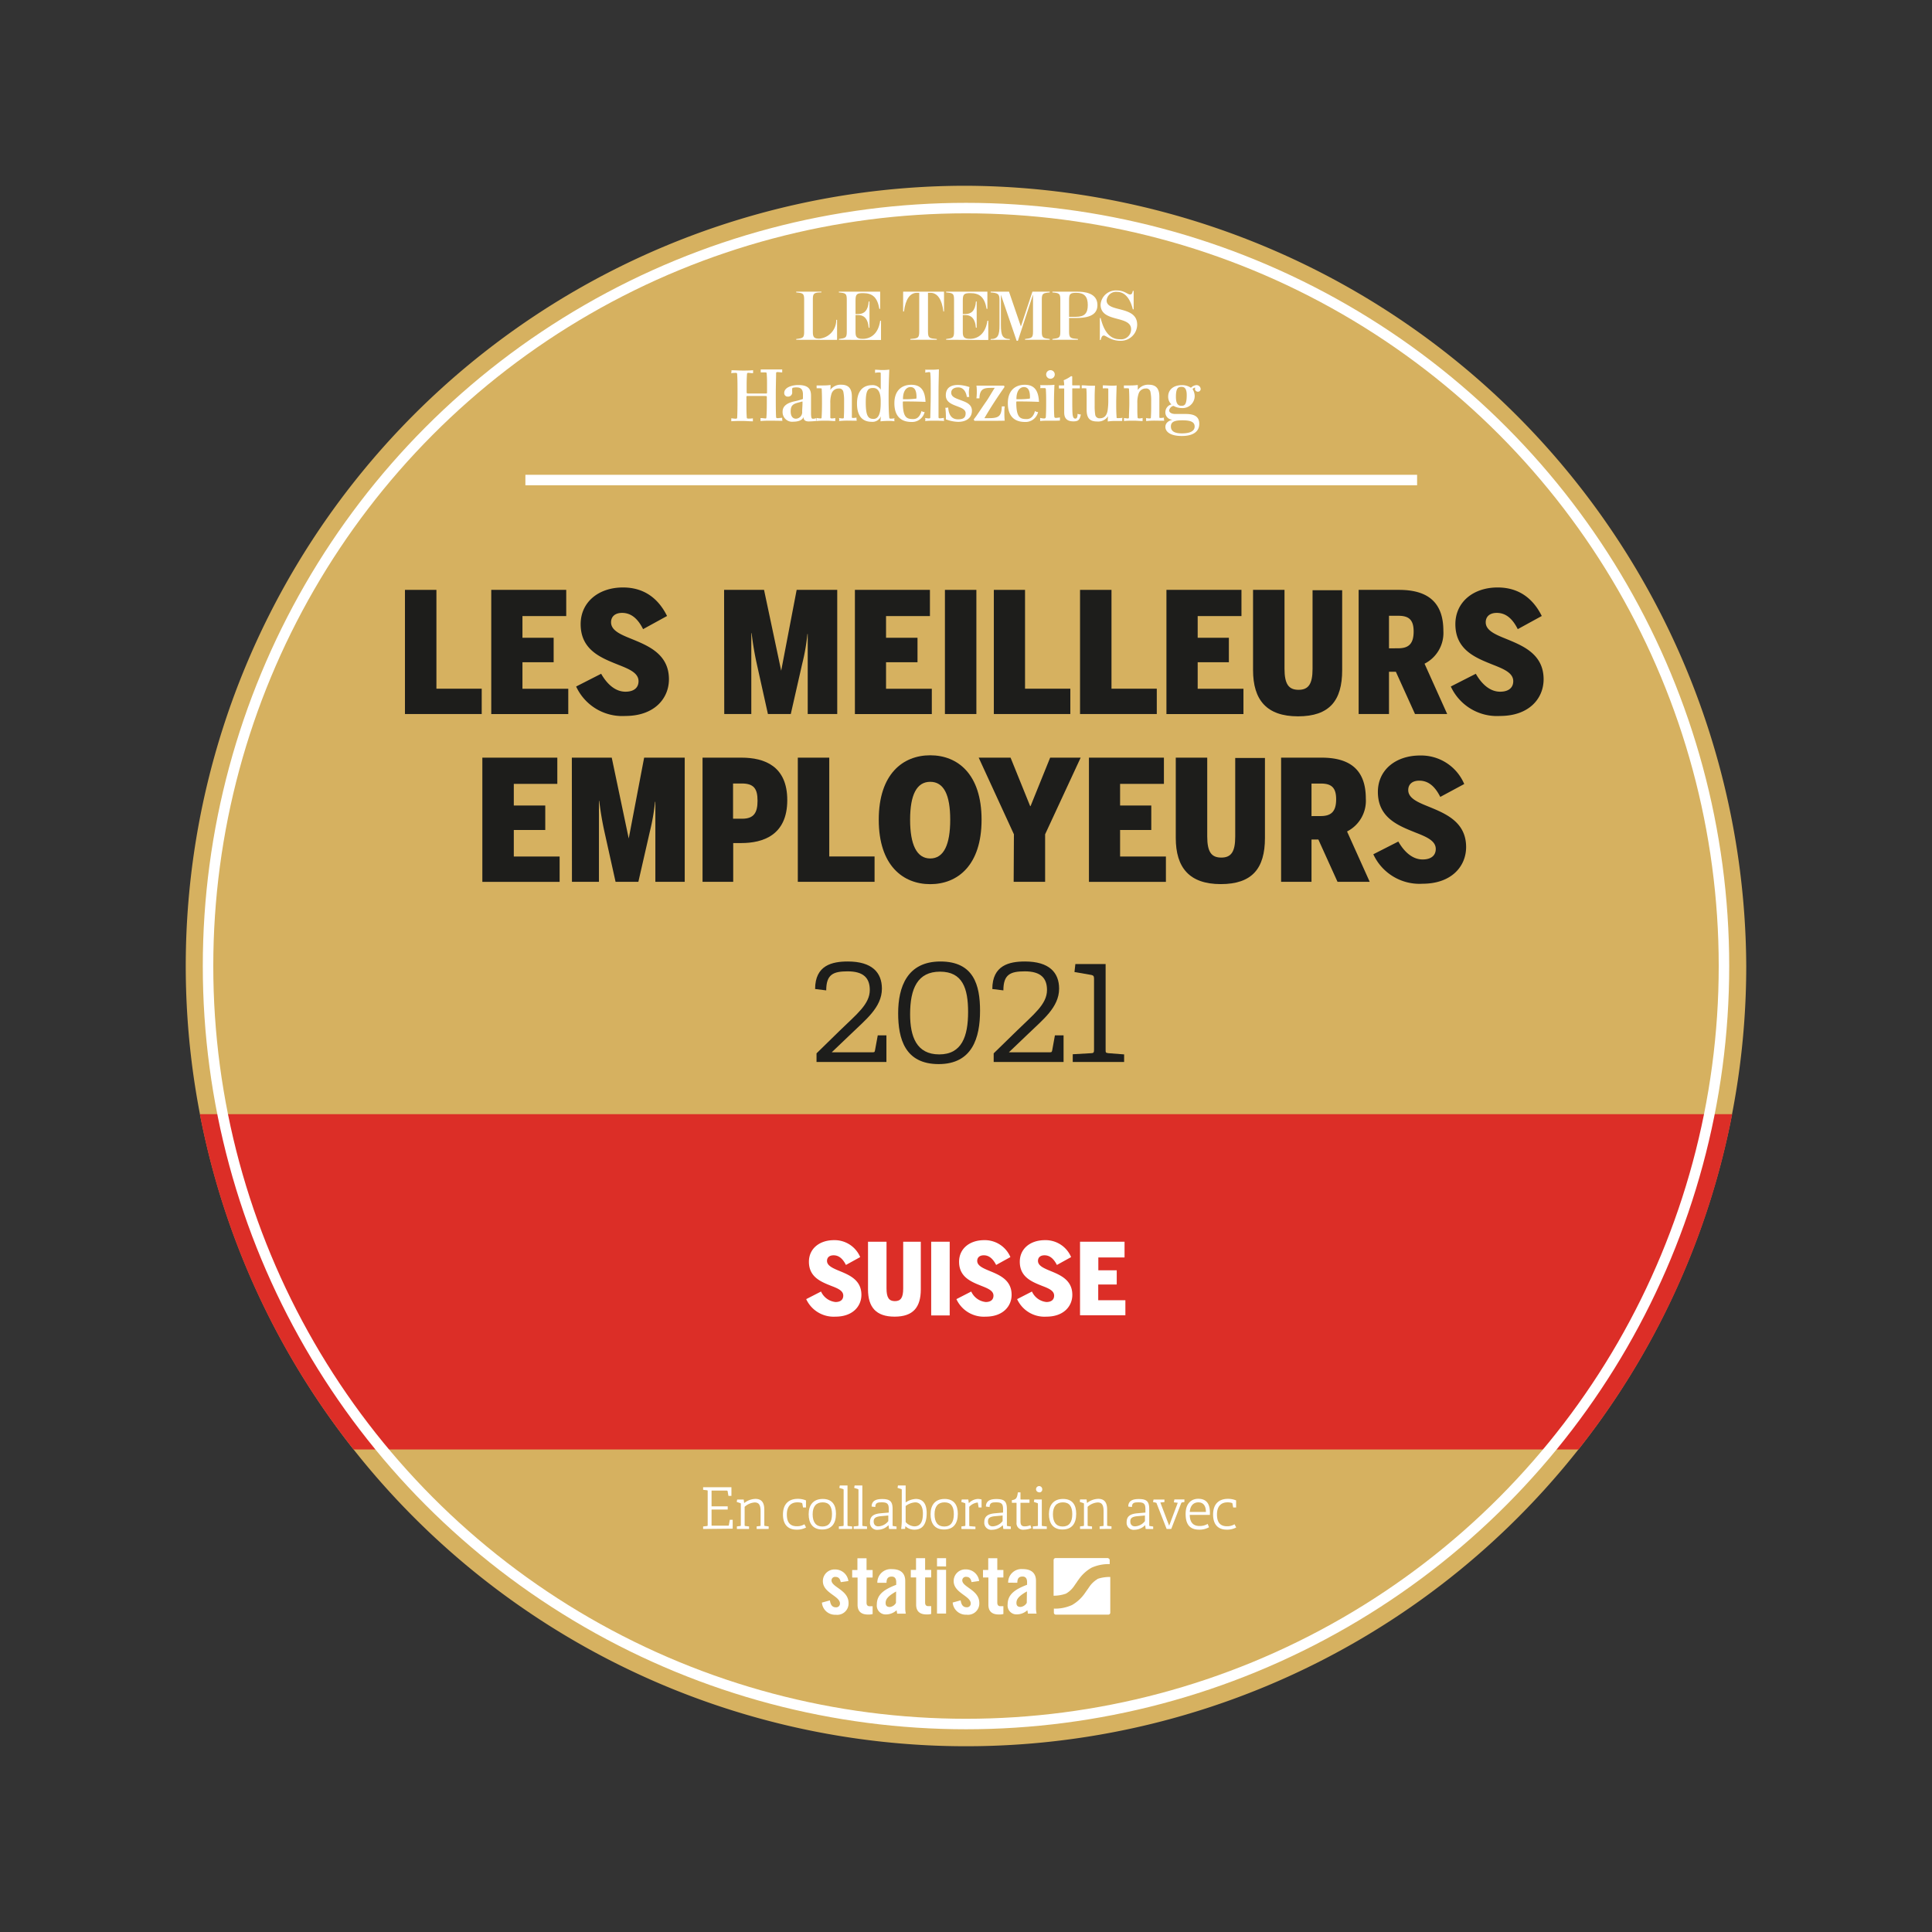 <svg xmlns="http://www.w3.org/2000/svg" viewBox="0 0 368.5 368.5"><rect x="0" y="0" width="368.5" height="368.5" fill="#333333" stroke="none"/><defs><style>.cls-1{fill:#d6b160;}.cls-2{fill:#dc2e27;}.cls-3,.cls-5,.cls-7{fill:none;}.cls-3,.cls-5{stroke:#fff;stroke-width:2px;}.cls-3{stroke-miterlimit:10;}.cls-4{fill:#1d1d1b;}.cls-6{fill:#fff;}</style></defs><g id="Ebene_2" data-name="Ebene 2"><g id="Ebene_1-2" data-name="Ebene 1"><path class="cls-1" d="M333.07,184.25A148.82,148.82,0,1,1,184.25,35.43,149.53,149.53,0,0,1,333.07,184.25Z"/><path class="cls-2" d="M330.39,212.51a148.16,148.16,0,0,1-29.32,63.95H67.44a148.16,148.16,0,0,1-29.32-63.95Z"/><line class="cls-3" x1="100.21" y1="91.56" x2="270.29" y2="91.56"/><path class="cls-4" d="M77.24,112.51h6v18.85h8.64v4.83H77.24Z"/><path class="cls-4" d="M93.7,112.51H108v5H99.65v4.13h5.95v4.67H99.65v5.06h8.74v4.83H93.7Z"/><path class="cls-4" d="M109.89,130.94l4.77-2.43c1,1.76,2.56,3.42,4.64,3.42,1.66,0,2.49-.8,2.49-2,0-1.57-1.76-2.31-3.87-3.14-3.17-1.28-7.17-2.75-7.17-7.74,0-4.19,3.4-7,8.07-7,4.22,0,6.84,2.28,8.41,5.44L122.66,120c-1-2-2.28-3.1-4-3.1-1.41,0-2.11.76-2.11,1.79,0,1.44,1.53,2.21,3.48,3,3.24,1.34,7.56,2.85,7.56,7.87,0,3.65-2.76,7-8.32,7A9.68,9.68,0,0,1,109.89,130.94Z"/><path class="cls-4" d="M138.11,112.51h7.62L149,127.93h0l2.95-15.42h7.74v23.68h-5.63V120.93H154a39.45,39.45,0,0,1-1,5.72l-2.17,9.54h-4.36l-2.11-9.5a58.44,58.44,0,0,1-1-5.92h-.06v15.42h-5.16Z"/><path class="cls-4" d="M163.06,112.51h14.31v5H169v4.13H175v4.67H169v5.06h8.73v4.83H163.06Z"/><path class="cls-4" d="M180.23,112.51h6v23.68h-6Z"/><path class="cls-4" d="M189.56,112.51h5.95v18.85h8.64v4.83H189.56Z"/><path class="cls-4" d="M206,112.51H212v18.85h8.64v4.83H206Z"/><path class="cls-4" d="M222.48,112.51h14.31v5h-8.35v4.13h5.95v4.67h-5.95v5.06h8.73v4.83H222.48Z"/><path class="cls-4" d="M239,127.81v-15.3h6v15c0,3,.8,4.06,2.69,4.06s2.66-1.12,2.66-4v-15H256v15.26c0,5.8-2.43,8.8-8.42,8.8S239,133.5,239,127.81Z"/><path class="cls-4" d="M259.14,112.51h7.71c5.18,0,8.45,2.11,8.45,7.81a6.57,6.57,0,0,1-3.59,6.27l4.32,9.6h-6.14l-3.65-8.06h-1.31v8.06h-5.79Zm7.55,11.14c2,0,2.94-.87,2.94-3.2s-1-3-2.94-3h-1.76v6.21Z"/><path class="cls-4" d="M276.72,130.94l4.77-2.43c1,1.76,2.56,3.42,4.64,3.42,1.66,0,2.5-.8,2.5-2,0-1.57-1.76-2.31-3.87-3.14-3.17-1.28-7.17-2.75-7.17-7.74,0-4.19,3.39-7,8.06-7,4.22,0,6.85,2.28,8.42,5.44L289.49,120c-1-2-2.27-3.1-4-3.1-1.41,0-2.11.76-2.11,1.79,0,1.44,1.54,2.21,3.49,3,3.23,1.34,7.55,2.85,7.55,7.87,0,3.65-2.75,7-8.32,7A9.69,9.69,0,0,1,276.72,130.94Z"/><path class="cls-4" d="M92,144.51h14.3v5H98v4.13h6v4.67H98v5.06h8.74v4.83H92Z"/><path class="cls-4" d="M109.07,144.51h7.61l3.24,15.42h0l2.94-15.42h7.74v23.68H125V152.93h-.06a40.87,40.87,0,0,1-1,5.72l-2.18,9.54h-4.35l-2.11-9.5a58,58,0,0,1-1-5.92h-.06v15.42h-5.15Z"/><path class="cls-4" d="M134,144.51h7.42c4.42,0,8.74,1.63,8.74,8.1,0,6.72-4.67,8.19-8.77,8.19h-1.54v7.39H134Zm7.55,11.65c2.24,0,2.94-1.15,2.94-3.43s-.7-3.29-3-3.29h-1.67v6.72Z"/><path class="cls-4" d="M152.17,144.51h6v18.85h8.64v4.83H152.17Z"/><path class="cls-4" d="M167.61,156.35c0-8.73,4.61-12.29,9.82-12.29s9.79,3.56,9.79,12.29-4.6,12.29-9.79,12.29S167.61,165.09,167.61,156.35Zm13.63,0c0-4.74-1.22-7.23-3.81-7.23s-3.84,2.49-3.84,7.23,1.25,7.39,3.84,7.39S181.24,161.09,181.24,156.35Z"/><path class="cls-4" d="M193.39,159.13l-6.72-14.62h6.08l3.74,9.25h.07l3.74-9.25h5.82l-6.78,14.62v9.06h-6Z"/><path class="cls-4" d="M207.7,144.51H222v5h-8.36v4.13h5.95v4.67h-5.95v5.06h8.74v4.83H207.7Z"/><path class="cls-4" d="M224.26,159.81v-15.3h6v15c0,3,.8,4.06,2.69,4.06s2.65-1.12,2.65-4v-15h5.67v15.26c0,5.8-2.43,8.8-8.42,8.8S224.26,165.5,224.26,159.81Z"/><path class="cls-4" d="M244.35,144.51h7.72c5.18,0,8.44,2.11,8.44,7.81a6.56,6.56,0,0,1-3.58,6.27l4.32,9.6h-6.14l-3.65-8.06h-1.31v8.06h-5.8Zm7.56,11.14c2,0,2.94-.87,2.94-3.2s-1-3-2.94-3h-1.76v6.21Z"/><path class="cls-4" d="M261.94,162.94l4.77-2.43c1,1.76,2.56,3.42,4.64,3.42,1.66,0,2.5-.8,2.5-2,0-1.57-1.76-2.31-3.88-3.14-3.16-1.28-7.16-2.75-7.16-7.74,0-4.19,3.39-6.95,8.06-6.95a8.92,8.92,0,0,1,8.41,5.44L274.71,152c-1-2-2.27-3.1-4-3.1-1.41,0-2.11.76-2.11,1.79,0,1.44,1.54,2.21,3.49,3,3.23,1.34,7.55,2.85,7.55,7.87,0,3.65-2.75,7-8.32,7A9.69,9.69,0,0,1,261.94,162.94Z"/><path class="cls-4" d="M155.74,202.56v-1.65l4.45-4.35c3.14-3.07,5.71-5,5.71-7.73,0-2.27-1.18-3.56-4.22-3.56-2.77,0-4.09.59-4.09,3.63l-2.12-.26c0-4.53,3.24-5.25,6.24-5.25,4.62,0,6.5,2.11,6.5,5.18,0,3.6-3.2,6-5.84,8.58l-3.73,3.56h7.73c.36,0,.46,0,.52-.36l.53-2.87h1.65v5.08Z"/><path class="cls-4" d="M171.31,193.26c0-5,1.72-9.87,8.06-9.87s7.56,4.49,7.56,9.4c0,5.12-1.46,10.17-7.89,10.17S171.31,198.14,171.31,193.26Zm13.34-.23c0-4.53-1.06-7.7-5.35-7.7s-5.71,3.21-5.71,8.12c0,4.26,1.22,7.66,5.55,7.66S184.65,197.65,184.65,193Z"/><path class="cls-4" d="M189.53,202.56v-1.65l4.46-4.35c3.13-3.07,5.71-5,5.71-7.73,0-2.27-1.19-3.56-4.23-3.56-2.77,0-4.09.59-4.09,3.63l-2.11-.26c0-4.53,3.23-5.25,6.23-5.25,4.62,0,6.51,2.11,6.51,5.18,0,3.6-3.21,6-5.85,8.58l-3.73,3.56h7.73c.36,0,.46,0,.53-.36l.52-2.87h1.65v5.08Z"/><path class="cls-4" d="M204.61,202.56v-1.48l3.53-.2c.46,0,.53-.17.53-.66V186.66c0-.53-.16-.6-.49-.7l-3.24-.56.17-1.52h5.77v16.34c0,.53,0,.59.53.66l3,.23v1.45Z"/><circle class="cls-5" cx="184.25" cy="184.26" r="144.57"/><path class="cls-6" d="M134.11,291.63v-.48l.7-.08c.15,0,.17-.05.17-.22v-6.39c0-.17,0-.21-.17-.22l-.7-.08v-.49h5.4v1.65l-.57,0-.15-.86c0-.11-.07-.15-.19-.15h-2.88v3h3.08v.61h-3.08V291h3.13c.12,0,.15,0,.17-.12l.18-1h.55v1.69Z"/><path class="cls-6" d="M144.32,291.63v-.49l.58-.07c.15,0,.17,0,.17-.21v-2.64c0-1.13-.31-1.65-1.12-1.65a3.15,3.15,0,0,0-1.92.83v3.45c0,.18,0,.2.18.22l.66.08v.48h-2.32v-.49l.57-.07c.15,0,.18-.05.18-.22v-3.94c0-.12,0-.2-.15-.23l-.63-.21.08-.46h1.25l.09.68h0a3.6,3.6,0,0,1,2.13-.8c1.29,0,1.71.81,1.71,2.09v2.86c0,.18,0,.2.17.22l.66.08v.48Z"/><path class="cls-6" d="M153.75,291.34a3.68,3.68,0,0,1-1.8.42c-1.84,0-2.61-1.18-2.61-2.88,0-2.1,1.19-3,2.83-3a4,4,0,0,1,1.56.3v1.35l-.56,0-.14-.73a.14.14,0,0,0-.12-.14,2.71,2.71,0,0,0-.83-.11c-1.1,0-2,.63-2,2.31s.76,2.25,1.93,2.25a2.67,2.67,0,0,0,1.42-.38Z"/><path class="cls-6" d="M154.24,288.81c0-1.72.86-2.91,2.69-2.91s2.52,1.19,2.52,2.83c0,1.84-.82,3-2.63,3S154.24,290.53,154.24,288.81Zm4.45,0c0-1.51-.57-2.26-1.78-2.26s-1.91.76-1.91,2.27.63,2.34,1.85,2.34S158.69,290.36,158.69,288.81Z"/><path class="cls-6" d="M160,291.63v-.49l.73-.07c.16,0,.18-.05.18-.22v-6.62c0-.12,0-.2-.14-.23l-.68-.21.09-.46h1.47v7.52c0,.18,0,.2.17.22l.72.08v.48Z"/><path class="cls-6" d="M162.82,291.63v-.49l.74-.07c.16,0,.18-.05.18-.22v-6.62c0-.12,0-.2-.15-.23l-.67-.21.09-.46h1.47v7.52c0,.18,0,.2.17.22l.72.08v.48Z"/><path class="cls-6" d="M169.57,291.63l-.1-.73,0,0a2.88,2.88,0,0,1-2,.88,1.34,1.34,0,0,1-1.53-1.46c0-1.1.68-1.56,2-1.68l1.58-.14v-.62c0-.92-.19-1.33-1.26-1.33-.74,0-1.3,0-1.31.89l-.7-.09c0-1.3,1.21-1.43,2-1.43,1.51,0,2,.44,2,1.94v3c0,.18,0,.2.18.22l.57.08v.48Zm-.14-2.57-1.45.13c-1,.1-1.34.41-1.34,1s.33.94.9.94a2.54,2.54,0,0,0,1.89-1Z"/><path class="cls-6" d="M171.88,291.63a13.07,13.07,0,0,0,.12-1.56v-5.84c0-.12,0-.2-.14-.23l-.67-.21.08-.46h1.47v3.24a3.69,3.69,0,0,1,1.95-.67c1.25,0,2.06.8,2.06,2.7,0,2.26-.92,3.16-2.31,3.16a2.46,2.46,0,0,1-1.75-.66l0,0-.06.51Zm.86-1.32a2.43,2.43,0,0,0,1.64.82c1.22,0,1.65-.94,1.65-2.45s-.65-2.13-1.46-2.13a3.36,3.36,0,0,0-1.83.7Z"/><path class="cls-6" d="M177.49,288.81c0-1.72.86-2.91,2.68-2.91s2.52,1.19,2.52,2.83c0,1.84-.81,3-2.63,3S177.49,290.53,177.49,288.81Zm4.44,0c0-1.51-.57-2.26-1.78-2.26s-1.9.76-1.9,2.27.62,2.34,1.85,2.34S181.93,290.36,181.93,288.81Z"/><path class="cls-6" d="M183.38,291.63v-.49l.58-.07c.15,0,.17-.05.17-.22v-3.94c0-.12,0-.2-.14-.23l-.64-.21.09-.46h1.25l.1.7a2.57,2.57,0,0,1,1.71-.81,3.05,3.05,0,0,1,.72.1v1.53l-.56,0-.14-.84c0-.08,0-.1-.13-.1a2.61,2.61,0,0,0-1.52.81v3.48c0,.18,0,.2.18.22l1,.08v.48Z"/><path class="cls-6" d="M191.37,291.63l-.1-.73,0,0a2.86,2.86,0,0,1-2,.88,1.34,1.34,0,0,1-1.53-1.46c0-1.1.69-1.56,2-1.68l1.58-.14v-.62c0-.92-.19-1.33-1.26-1.33-.73,0-1.29,0-1.31.89l-.7-.09c0-1.3,1.21-1.43,2-1.43,1.51,0,2,.44,2,1.94v3c0,.18,0,.2.18.22l.57.08v.48Zm-.14-2.57-1.44.13c-1.06.1-1.35.41-1.35,1s.33.94.91.94a2.53,2.53,0,0,0,1.88-1Z"/><path class="cls-6" d="M196.73,291.46a3.94,3.94,0,0,1-1.42.3,1.23,1.23,0,0,1-1.42-1.36v-3.66c0-.07,0-.11-.09-.11H193v-.5c.81-.11,1-.39,1.14-1.48h.5v1.25c0,.07,0,.11.08.11h1.64v.62h-1.72v3.5c0,.7.19,1,.83,1a2.87,2.87,0,0,0,1.06-.22Z"/><path class="cls-6" d="M197,291.63v-.49l.8-.07c.15,0,.17-.05.17-.22v-3.94c0-.12,0-.2-.14-.23l-.64-.21.09-.46h1.43v4.84c0,.18,0,.2.18.22l.77.08v.48Zm1.19-7a.59.59,0,1,1,.6-.59A.54.54,0,0,1,198.22,284.65Z"/><path class="cls-6" d="M200.07,288.81c0-1.72.86-2.91,2.69-2.91s2.51,1.19,2.51,2.83c0,1.84-.81,3-2.62,3S200.07,290.53,200.07,288.81Zm4.45,0c0-1.51-.58-2.26-1.79-2.26s-1.9.76-1.9,2.27.63,2.34,1.85,2.34S204.52,290.36,204.52,288.81Z"/><path class="cls-6" d="M209.74,291.63v-.49l.57-.07c.16,0,.18,0,.18-.21v-2.64c0-1.13-.31-1.65-1.12-1.65a3.12,3.12,0,0,0-1.92.83v3.45c0,.18,0,.2.18.22l.66.08v.48H206v-.49l.57-.07c.15,0,.18-.05.18-.22v-3.94c0-.12,0-.2-.15-.23l-.64-.21L206,286h1.25l.08.68h0a3.6,3.6,0,0,1,2.13-.8c1.29,0,1.71.81,1.71,2.09v2.86c0,.18,0,.2.17.22l.66.08v.48Z"/><path class="cls-6" d="M218.52,291.63l-.1-.73,0,0a2.88,2.88,0,0,1-2,.88,1.34,1.34,0,0,1-1.53-1.46c0-1.1.68-1.56,2-1.68l1.58-.14v-.62c0-.92-.19-1.33-1.26-1.33-.74,0-1.3,0-1.31.89l-.7-.09c0-1.3,1.21-1.43,2-1.43,1.51,0,2,.44,2,1.94v3c0,.18,0,.2.18.22l.57.08v.48Zm-.14-2.57-1.44.13c-1.06.1-1.35.41-1.35,1s.33.94.9.94a2.54,2.54,0,0,0,1.89-1Z"/><path class="cls-6" d="M222.52,291.63l-1.9-4.85c0-.13-.1-.15-.23-.19l-.47-.09.1-.49h2.08v.49l-.78.08L223,291l1.64-4.37-.75-.08L224,286h1.91v.49l-.35.06c-.16,0-.22.06-.28.19l-1.88,4.88Z"/><path class="cls-6" d="M230.6,291.3a3.69,3.69,0,0,1-1.89.46c-2,0-2.57-1.3-2.57-3,0-2,1.08-2.89,2.42-2.89s2.21.72,2.21,2.6c0,.15,0,.31,0,.47h-3.84c0,1.25.52,2.12,1.85,2.12a2.86,2.86,0,0,0,1.56-.4Zm-.59-2.92c0-1.37-.67-1.83-1.44-1.83s-1.54.46-1.64,1.83Z"/><path class="cls-6" d="M235.79,291.34a3.68,3.68,0,0,1-1.8.42c-1.84,0-2.61-1.18-2.61-2.88,0-2.1,1.19-3,2.83-3a4,4,0,0,1,1.56.3v1.35l-.56,0-.14-.73a.14.14,0,0,0-.12-.14,2.71,2.71,0,0,0-.83-.11c-1.1,0-2,.63-2,2.31s.76,2.25,1.93,2.25a2.67,2.67,0,0,0,1.42-.38Z"/><path class="cls-6" d="M147.05,80.24c-.59,0-1.29,0-2,.07a1,1,0,0,0,0-.29.9.9,0,0,0,0-.28c.43,0,.75.07.92.07s.19,0,.21-.21c.07-.9.08-1.75.08-2.65v-1.2c0-.2,0-.2-.29-.22l-1.63,0-1.67,0c-.28,0-.3,0-.3.22V77c0,.9,0,1.76.07,2.67,0,.13.12.17.34.17s.52,0,.83-.05a.9.9,0,0,0,0,.28,1.06,1.06,0,0,0,0,.29c-.72,0-1.37-.07-2-.07s-1.35,0-2.13.06c0-.1,0-.18,0-.26s0-.19,0-.3c.22,0,.57.07.8.07s.32-.06.32-.14c.06-.93.07-2.63.07-4.36s0-3.13-.07-4c0-.19-.1-.24-.26-.24s-.49,0-.89.06a.94.94,0,0,0,.06-.28,1.26,1.26,0,0,0,0-.28c.79,0,1.44.06,2.14.06s1.25,0,2-.07a1,1,0,0,0,0,.29.9.9,0,0,0,0,.28c-.37,0-.69-.06-.87-.06s-.28,0-.3.2c-.05.72-.07,1.45-.07,2.18v1.17c0,.38.07.38.28.39.55,0,1.11,0,1.68,0s1.16,0,1.64,0c.28,0,.29,0,.29-.28V73.54c0-.76,0-1.54-.07-2.31,0-.16-.1-.2-.3-.2s-.5,0-.84,0a1,1,0,0,0,0-.28.86.86,0,0,0,0-.28c.77,0,1.39,0,2.11,0,.54,0,1.17,0,2,0a.81.81,0,0,0,0,.25,1.81,1.81,0,0,0,0,.31c-.32,0-.64-.06-.84-.06s-.31,0-.33.2c0,.87-.06,2.47-.06,4.11s0,3.36.06,4.27c0,.15.11.21.3.21s.52-.06.86-.07c0,.11,0,.19,0,.27a.84.84,0,0,0,.06.3C148.36,80.27,147.75,80.24,147.05,80.24Z"/><path class="cls-6" d="M154.26,80.38c-.63,0-1-.22-1-.86-.23.74-1.25.91-1.92.91a1.83,1.83,0,0,1-2.07-1.92c0-.92.64-1.65,2.44-2a11,11,0,0,0,1.23-.34c.1,0,.21-.06.21-.18v-.74c0-1-.41-1.36-1.23-1.36a2.62,2.62,0,0,0-.68.07c-.08,0-.12.08-.14.2s0,.51,0,.77a.78.78,0,0,1-.82.72.66.66,0,0,1-.7-.7c0-1.09,1.53-1.51,2.68-1.51,1.72,0,2.43.61,2.43,2V78.7c0,1.13.14,1.17.42,1.17a2,2,0,0,0,.6-.13.83.83,0,0,0,0,.22.88.88,0,0,0,.07.32A13.86,13.86,0,0,1,154.26,80.38ZM153,76.59a1.82,1.82,0,0,0-.34.09l-.56.15c-.94.26-1.29.63-1.29,1.64s.47,1.39,1,1.39A1.23,1.23,0,0,0,153,78.51c0-.48.07-1.08.07-1.84C153.09,76.61,153.05,76.59,153,76.59Z"/><path class="cls-6" d="M161.66,80.23a16.17,16.17,0,0,0-1.63.08.9.9,0,0,0,.05-.29,1.07,1.07,0,0,0-.05-.3,2.46,2.46,0,0,0,.59.09c.21,0,.33,0,.33-.17.05-1,.05-1.27.05-2.89v-.32a7.82,7.82,0,0,0-.14-1.67.79.79,0,0,0-.88-.66,1.41,1.41,0,0,0-1.38,1,5.4,5.4,0,0,0-.23,1.82V78c0,.55,0,1.08,0,1.66,0,.09.1.15.32.15a2.94,2.94,0,0,0,.63-.09,1.17,1.17,0,0,0,0,.3,1,1,0,0,0,0,.29c-.5,0-1.09-.07-1.66-.07s-1.39,0-1.9.07a1,1,0,0,0,0-.29,1.12,1.12,0,0,0,0-.3,6,6,0,0,0,.69.09c.17,0,.25,0,.26-.19.05-.87.07-1.73.07-2.58s0-1.85-.05-2.76c0-.17,0-.22-.31-.22a5.21,5.21,0,0,0-.67,0,.62.62,0,0,0,0-.26,1.28,1.28,0,0,0,0-.28c.39,0,.6,0,.89,0,.59,0,1.11,0,1.78-.09,0,.29,0,.65-.06.95a2.43,2.43,0,0,1,2.12-1c1.38,0,2,.76,2,2.26,0,.71,0,1.41,0,2.12s0,1.22,0,1.85c0,.08.08.11.26.11a4.44,4.44,0,0,0,.63-.07,1.17,1.17,0,0,0,0,.3,1.2,1.2,0,0,0,.05.29C162.89,80.26,162.25,80.23,161.66,80.23Z"/><path class="cls-6" d="M169.94,80.28c-.59,0-1.33,0-2,.09a5.42,5.42,0,0,1,.1-1,1.75,1.75,0,0,1-1.81,1.08c-1.59,0-2.77-.94-2.77-3.48,0-2.3,1.08-3.51,2.88-3.51a1.78,1.78,0,0,1,1.65.87c0-.18,0-.37,0-.54,0-.58,0-1.61,0-2.46,0-.25,0-.29-.27-.29s-.4,0-.82.08a1,1,0,0,0,0-.3,1.85,1.85,0,0,0,0-.3c.54,0,1,.06,1.32.06s.79,0,1.4-.08c-.07,1.77-.13,3.44-.13,5.09,0,1.34,0,2.66.12,4,0,.23.11.26.26.26s.39,0,.75-.07a1.12,1.12,0,0,0-.05.27,2,2,0,0,0,.05.3ZM166.55,74c-.91,0-1.42.3-1.42,2.76,0,2.81.58,3.14,1.5,3.14,1.39,0,1.35-2.34,1.35-3.35S167.82,74,166.55,74Z"/><path class="cls-6" d="M172.5,76.57c-.27,0-.3,0-.3.14,0,3,.77,3.22,2,3.22.74,0,1.28-.49,1.57-1.54a.78.78,0,0,0,.59.19,2.44,2.44,0,0,1-2.51,1.9c-2.21,0-3.26-1.32-3.26-3.57,0-2.44,1.42-3.52,3.23-3.52s2.61,1.07,2.71,3.26C175.09,76.59,173.79,76.57,172.5,76.57Zm1.16-2.74c-.81,0-1.43.79-1.43,2.23,0,.07,0,.09.07.09h.27c.43,0,1.23,0,1.94-.1.29,0,.3,0,.3-.32C174.81,74.7,174.57,73.83,173.66,73.83Z"/><path class="cls-6" d="M178.35,80.24c-.63,0-1.24,0-1.9.07a.91.91,0,0,0,.05-.3,2.14,2.14,0,0,0-.05-.29,3.67,3.67,0,0,0,.73.09c.18,0,.26-.06.26-.19,0-.69.08-2.3.08-4.58,0-2,0-3.1-.07-3.78,0-.26-.09-.29-.22-.29s-.48.06-.78.09a2,2,0,0,0,.05-.26.82.82,0,0,0-.05-.28c.35,0,.78,0,1,0,.59,0,1,0,1.63-.08,0,.91-.07,2.6-.07,4.34,0,2,0,4,0,4.79,0,.16.09.22.26.22a7.35,7.35,0,0,0,.77-.09,1.24,1.24,0,0,0,0,.32.66.66,0,0,0,.06.27C179.53,80.26,178.87,80.24,178.35,80.24Z"/><path class="cls-6" d="M182.76,80.46a6.93,6.93,0,0,1-2.35-.48,6.05,6.05,0,0,0,0-.82,12.59,12.59,0,0,0-.1-1.39,1,1,0,0,0,.25,0,.71.71,0,0,0,.29-.06c.1,1.37.62,2.27,1.87,2.27,1,0,1.46-.29,1.46-1.16,0-.64-.62-.94-1.31-1.21-1.07-.43-2.47-.78-2.47-2.19s.88-2,2.38-2a7.66,7.66,0,0,1,2.14.41A4.42,4.42,0,0,0,184.8,75a4.5,4.5,0,0,0,.07.71l-.25,0-.21,0c-.14-.93-.62-1.82-1.64-1.82-.76,0-1.34.34-1.34,1s.54.94,1.19,1.2l.95.36c.94.35,1.81.8,1.81,1.89C185.38,79.66,184.37,80.46,182.76,80.46Z"/><path class="cls-6" d="M188.52,80.26c-1,0-1.84,0-2.68,0a.35.35,0,0,0-.13-.24c.08-.09.37-.49.53-.7.81-1.19,1.34-2,1.85-2.72s.93-1.52,1.64-2.62h-.63c-1.37,0-2.23.12-2.29,2l-.32,0-.25,0a9.57,9.57,0,0,0,.07-1.18c0-.39,0-.79-.07-1.25,1,0,2,0,2.94,0s1.58,0,2.35,0a.43.43,0,0,0,.07.26c-1,1.43-1.56,2.28-2.09,3.1s-.9,1.42-1.68,2.73a.21.21,0,0,0-.05.12s0,0,.07,0h.58c1.86,0,2.6-.18,2.65-2.25a1,1,0,0,0,.25,0,1.38,1.38,0,0,0,.3,0,9.65,9.65,0,0,0-.06,1.31,14.19,14.19,0,0,0,.06,1.42C190.64,80.27,189.58,80.26,188.52,80.26Z"/><path class="cls-6" d="M194.14,76.57c-.27,0-.3,0-.3.14,0,3,.77,3.22,2,3.22.74,0,1.28-.49,1.57-1.54a.78.78,0,0,0,.59.19,2.44,2.44,0,0,1-2.52,1.9c-2.2,0-3.25-1.32-3.25-3.57,0-2.44,1.42-3.52,3.23-3.52s2.61,1.07,2.71,3.26C196.74,76.59,195.43,76.57,194.14,76.57Zm1.16-2.74c-.81,0-1.43.79-1.43,2.23,0,.07,0,.09.07.09h.27c.43,0,1.23,0,1.94-.1.29,0,.3,0,.3-.32C196.45,74.7,196.21,73.83,195.3,73.83Z"/><path class="cls-6" d="M200.24,80.24c-.71,0-1.34,0-1.85.07a1.66,1.66,0,0,0,0-.29,2.23,2.23,0,0,0,0-.31,4.14,4.14,0,0,0,.73.11c.21,0,.35-.07.36-.33.05-.9.06-1.75.06-2.63s0-1.71-.06-2.6c0-.2-.11-.24-.3-.24s-.47,0-.79,0a1.35,1.35,0,0,0,.06-.27,1.77,1.77,0,0,0-.06-.29c.46,0,.93,0,1.28,0,.5,0,.86,0,1.45-.07-.06,1.24-.09,2.36-.09,3.46,0,.86,0,1.68.06,2.54,0,.26.13.32.32.32a7.2,7.2,0,0,0,.76-.09,2.57,2.57,0,0,0,0,.32.85.85,0,0,0,0,.27C201.69,80.26,200.89,80.24,200.24,80.24Zm.06-8a.82.82,0,1,1,.88-.81A.82.82,0,0,1,200.3,72.24Z"/><path class="cls-6" d="M204.75,80.37c-1.36,0-1.77-.7-1.77-1.72,0-1.51,0-3,0-4.48,0-.07,0-.08-.09-.08s-.56,0-.92,0a1,1,0,0,0,0-.28c0-.06,0-.13,0-.31a6.27,6.27,0,0,0,.84,0c.15,0,.17,0,.17-.09,0-.25-.07-.71-.09-.89a6.45,6.45,0,0,0,1.42-.79c.06.07.11,0,.2.08,0,.3,0,1,0,1.54,0,.15,0,.15.18.15.38,0,.77,0,1.29,0a1.48,1.48,0,0,0,0,.28,1.66,1.66,0,0,0,0,.29c-.49,0-.9,0-1.3,0-.16,0-.16,0-.16.11,0,.42,0,2,0,2.53s0,2.12.09,2.52.19.61.5.61.42-.29.42-.91a2.12,2.12,0,0,0,.63.13C205.94,80,205.76,80.37,204.75,80.37Z"/><path class="cls-6" d="M214.05,80c0,.07,0,.12,0,.29-.39,0-.77,0-1.05,0-.59,0-1,0-1.71.1,0-.31,0-.59.06-1a2.25,2.25,0,0,1-2.09,1c-1.44,0-2-.67-2-2.26,0-.71,0-1.42,0-2.13s0-1.2-.05-1.81c0-.14,0-.12-.12-.12a5,5,0,0,0-.78,0,1.12,1.12,0,0,0,0-.3,1,1,0,0,0,0-.28c.59,0,1.17.08,1.76.08l.79,0c0,.15-.07,1.11-.07,2.33,0,.44,0,1,0,1.5a10.76,10.76,0,0,0,.1,1.65.8.8,0,0,0,.89.73c1,0,1.35-.73,1.48-1.49a12.14,12.14,0,0,0,.13-2c0-.72,0-1.39,0-2,0-.21,0-.21-.2-.21a5.51,5.51,0,0,0-.85,0,1.48,1.48,0,0,0,0-.3,1.33,1.33,0,0,0,0-.28c.5,0,1.18.06,1.77.06.25,0,.73,0,.87-.05,0,.19-.08,2.36-.08,3.29s0,1.77.07,2.7c0,.22,0,.25.22.25s.54,0,.92-.06A.66.66,0,0,0,214.05,80Z"/><path class="cls-6" d="M220.23,80.23a16,16,0,0,0-1.63.08,1.11,1.11,0,0,0,0-.29,1.32,1.32,0,0,0,0-.3,2.39,2.39,0,0,0,.59.09c.21,0,.32,0,.32-.17.06-1,.06-1.27.06-2.89v-.32a7.82,7.82,0,0,0-.14-1.67.79.79,0,0,0-.88-.66,1.41,1.41,0,0,0-1.38,1,5.12,5.12,0,0,0-.24,1.82V78c0,.55,0,1.08.06,1.66,0,.09.1.15.32.15a3,3,0,0,0,.63-.09,1.17,1.17,0,0,0,0,.3,1,1,0,0,0,0,.29c-.5,0-1.1-.07-1.67-.07s-1.39,0-1.89.07a1,1,0,0,0,0-.29,1.12,1.12,0,0,0,0-.3,5.47,5.47,0,0,0,.69.09c.16,0,.25,0,.26-.19,0-.87.07-1.73.07-2.58s0-1.85-.06-2.76c0-.17,0-.22-.3-.22a5.22,5.22,0,0,0-.68,0,.48.48,0,0,0,0-.26,1.9,1.9,0,0,0,0-.28c.39,0,.6,0,.88,0,.59,0,1.11,0,1.78-.09,0,.29,0,.65,0,.95a2.4,2.4,0,0,1,2.11-1c1.38,0,2,.76,2,2.26,0,.71,0,1.41,0,2.12s0,1.22,0,1.85c0,.08.07.11.25.11a4.44,4.44,0,0,0,.63-.07,1.17,1.17,0,0,0,0,.3,1,1,0,0,0,.06.29C221.45,80.26,220.81,80.23,220.23,80.23Z"/><path class="cls-6" d="M228.45,74.71a.56.56,0,0,1-.53-.46c0-.08.07-.33,0-.33s-.44.19-.44.28a.51.51,0,0,0,.05.12,2.56,2.56,0,0,1,.34,1.21,2.31,2.31,0,0,1-2.51,2.3A3.12,3.12,0,0,1,224,77.5a.49.49,0,0,0-.21-.08,1.08,1.08,0,0,0-.79.86c0,.41.49.68,1.17.68l2,0c1.82,0,2.57.63,2.57,1.88,0,1.6-1.35,2.32-3.32,2.32-2.35,0-3.14-.91-3.14-1.72s.65-1.2,1.34-1.38a2,2,0,0,1-.34-.06,1.39,1.39,0,0,1-1-1.45,1.54,1.54,0,0,1,1-1.37s.13,0,.13-.07l0,0a2,2,0,0,1-.6-1.46c0-1.36,1.06-2.19,2.61-2.19a2.9,2.9,0,0,1,1.57.4.61.61,0,0,0,.18.09,1.56,1.56,0,0,1,1-.49.78.78,0,0,1,.84.78A.52.52,0,0,1,228.45,74.71Zm-2.92,5.46c-1.39,0-2.2.22-2.2,1.17s.77,1.32,2.09,1.32c1.73,0,2.44-.53,2.44-1.3C227.86,80.43,227,80.17,225.53,80.17Zm-.18-6.38c-.59,0-1.06.17-1.06,1.89,0,1.46.49,1.72,1.06,1.72s1-.17,1-2.06C226.35,74,225.84,73.79,225.35,73.79Z"/><g id="layer1"><g id="g3201"><path id="path2474" class="cls-6" d="M151.87,64.81v-.15c1.27-.17,1.51-.2,1.51-1.4V57.17c0-1.21-.23-1.27-1.51-1.39v-.15h4.8v.15c-1.47,0-1.63.22-1.63,1.39v6.11c0,1,.21,1.31,1.21,1.31A3.53,3.53,0,0,0,159.5,61h.16v3.83"/><path id="path2478" class="cls-6" d="M160,64.81v-.15c1.28-.17,1.51-.2,1.51-1.4V57.17c0-1.21-.22-1.27-1.51-1.39v-.15h7.88v3.28h-.16c-.37-2.17-1.28-3-3.09-3-1.19,0-1.45.18-1.45,1.4v2.59h.51c1.1,0,1.88-.62,2-2.39h.15v5h-.15c-.16-1.94-1.08-2.42-2-2.42h-.51v3.23c0,.86.16,1.31,1.37,1.31,1.65,0,3-1.09,3.33-3.45h.16v3.67"/><path id="path2482" class="cls-6" d="M179.94,59.41c-.28-2.29-1.13-3.56-2.46-3.56H177v7.41c0,1.28.32,1.27,1.69,1.4v.15h-5.06v-.15c1.38-.13,1.7-.12,1.7-1.4V55.85h-.45c-1.33,0-2.18,1.27-2.46,3.56h-.16V55.63h7.8v3.78"/><path id="path2486" class="cls-6" d="M180.46,64.81v-.15c1.27-.17,1.51-.2,1.51-1.4V57.17c0-1.21-.22-1.27-1.51-1.39v-.15h7.87v3.28h-.15c-.37-2.17-1.29-3-3.09-3-1.19,0-1.45.18-1.45,1.4v2.59h.5c1.1,0,1.89-.62,2-2.39h.15v5h-.15c-.15-1.94-1.07-2.42-2-2.42h-.5v3.23c0,.86.15,1.31,1.36,1.31,1.65,0,3-1.09,3.33-3.45h.17v3.67"/><path id="path2490" class="cls-6" d="M195.51,64.81v-.15c1.28-.17,1.52-.2,1.52-1.4V56.17L194.15,65h-.24l-3-8.78V62c0,1.93.28,2.65,1.69,2.67v.15h-3.65v-.15c1.41,0,1.69-.74,1.69-2.67V57.2c0-1.2-.35-1.31-1.69-1.42v-.15h3.5l2.27,6.64,2.2-6.64h3.3v.15c-1.29.12-1.51.18-1.51,1.39v6.09c0,1.2.24,1.23,1.51,1.4v.15"/><path id="path2494" class="cls-6" d="M205.3,55.85c-1.27,0-1.39.24-1.39,1.48v3.1h1.3c1.66,0,2.27-.68,2.27-2.25S206.85,55.85,205.3,55.85Zm0,4.8h-1.39v2.61c0,1.28.32,1.27,1.69,1.4v.15h-4.87v-.15c1.28-.17,1.51-.2,1.51-1.4V57.17c0-1.21-.22-1.27-1.51-1.39v-.15h4.69c1.25,0,3.9.16,3.9,2.55,0,1.49-1,2.47-4,2.47"/><path id="path2498" class="cls-6" d="M213.66,65c-1.73,0-2.73-1-3.1-1s-.46.27-.63.86h-.15v-4.2h.15c.7,2.83,1.92,4.05,3.68,4.05a1.9,1.9,0,0,0,2.13-1.91c0-2.73-5.82-1.19-5.82-4.7a2.92,2.92,0,0,1,3.11-2.7c1.4,0,2.06.76,2.48.76s.44-.25.56-.68h.16V59h-.16c-.37-1.56-1.25-3.33-3-3.33a1.81,1.81,0,0,0-2,1.63c0,2.36,5.83.89,5.83,4.63A3.11,3.11,0,0,1,213.66,65"/></g></g><path class="cls-6" d="M160.36,301.77c-.13-.66-.44-1-1-1a.67.67,0,0,0-.76.67c0,1.3,3.25,1.83,3.25,4.31a2.16,2.16,0,0,1-2.43,2.24,2.51,2.51,0,0,1-2.65-2.32l1.52-.42c.11.7.35,1.32,1.14,1.32a.71.71,0,0,0,.78-.73c0-1.44-3.26-2-3.26-4.26a2.22,2.22,0,0,1,2.33-2.23,2.54,2.54,0,0,1,2.54,2.21Zm2.18-.88v-1.43h1v-2.24h1.74v2.24h1.16v1.43h-1.16v4.8c0,.43.18.68.59.68h.57v1.49a3.11,3.11,0,0,1-.87.09c-1.3,0-2-.6-2-1.87v-5.19Zm4.8,1a2.56,2.56,0,0,1,2.79-2.6c1.61,0,2.53.74,2.53,2.26v5.34a5.55,5.55,0,0,0,.11.89h-1.66c0-.24-.08-.45-.1-.65a3,3,0,0,1-2,.8,1.69,1.69,0,0,1-1.77-1.87c0-1.83,1.21-2.84,3.7-3.78v-.5c0-.69-.28-1.07-.85-1.07-.79,0-1,.47-1,1.18Zm3.58,1.66c-1.58.9-2,1.47-2,2.2,0,.54.28.76.81.76a1.52,1.52,0,0,0,1.16-.78Zm2.8-2.68v-1.43h1v-2.24h1.73v2.24h1.16v1.43h-1.16v4.8c0,.43.19.68.59.68h.57v1.49a3.06,3.06,0,0,1-.87.09c-1.3,0-2-.6-2-1.87v-5.19Zm5-2.11V297.2h1.73v1.58Zm0,9v-8.34h1.73v8.34Zm6.58-6c-.12-.66-.43-1-1-1a.67.67,0,0,0-.76.67c0,1.3,3.25,1.83,3.25,4.31a2.16,2.16,0,0,1-2.43,2.24,2.52,2.52,0,0,1-2.65-2.32l1.52-.42c.11.7.36,1.32,1.15,1.32a.7.7,0,0,0,.77-.73c0-1.44-3.25-2-3.25-4.26a2.21,2.21,0,0,1,2.32-2.23,2.53,2.53,0,0,1,2.54,2.21Zm2.19-.88v-1.43h1v-2.24h1.73v2.24h1.16v1.43h-1.16v4.8c0,.43.19.68.59.68h.57v1.49a3,3,0,0,1-.86.09c-1.31,0-2-.6-2-1.87v-5.19Zm4.8,1a2.55,2.55,0,0,1,2.79-2.6c1.61,0,2.52.74,2.52,2.26v5.34a5.55,5.55,0,0,0,.11.89h-1.66c0-.24-.08-.45-.09-.65a3,3,0,0,1-2,.8,1.69,1.69,0,0,1-1.77-1.87c0-1.83,1.21-2.84,3.71-3.78v-.5c0-.69-.28-1.07-.86-1.07-.79,0-1,.47-1,1.18Zm3.58,1.66c-1.58.9-2,1.47-2,2.2,0,.54.28.76.8.76a1.55,1.55,0,0,0,1.17-.78Zm15.47-6.36h-10a.38.38,0,0,0-.38.37v6.81H201a7.14,7.14,0,0,0,2.32-.4,4.75,4.75,0,0,0,1.49-1.36l.4-.58.13-.18.12-.17c0-.05.21-.29.37-.53a7.53,7.53,0,0,1,2.36-2.12,7.88,7.88,0,0,1,3.47-.69h0v-.78A.38.38,0,0,0,211.35,297.21Zm-2,4a5,5,0,0,0-1.49,1.37l-.4.58-.13.18-.12.17-.37.53a7.57,7.57,0,0,1-2.35,2.12,7.8,7.8,0,0,1-3.47.69v.78a.38.38,0,0,0,.38.37h10a.38.38,0,0,0,.38-.37v-6.82h-.1A7.33,7.33,0,0,0,209.31,301.16Z"/></g><g id="Branche"><path class="cls-6" d="M153.77,247.79l2.83-1.45a3.42,3.42,0,0,0,2.76,2c1,0,1.48-.48,1.48-1.22,0-.93-1-1.37-2.3-1.86-1.88-.76-4.25-1.64-4.25-4.6,0-2.49,2-4.12,4.78-4.12a5.3,5.3,0,0,1,5,3.23l-2.72,1.5c-.6-1.18-1.34-1.84-2.35-1.84-.84,0-1.26.45-1.26,1.06,0,.85.92,1.31,2.07,1.8,1.92.8,4.49,1.69,4.49,4.68,0,2.16-1.64,4.16-4.94,4.16A5.77,5.77,0,0,1,153.77,247.79Z"/><path class="cls-6" d="M165.56,245.92v-9.08h3.53v8.91c0,1.77.48,2.42,1.6,2.42s1.58-.67,1.58-2.4v-8.93h3.36v9.07c0,3.43-1.45,5.22-5,5.22S165.56,249.31,165.56,245.92Z"/><path class="cls-6" d="M177.61,236.84h3.53V250.9h-3.53Z"/><path class="cls-6" d="M182.42,247.79l2.83-1.45a3.42,3.42,0,0,0,2.76,2c1,0,1.48-.48,1.48-1.22,0-.93-1.05-1.37-2.3-1.86-1.88-.76-4.26-1.64-4.26-4.6,0-2.49,2-4.12,4.79-4.12a5.3,5.3,0,0,1,5,3.23l-2.72,1.5c-.61-1.18-1.35-1.84-2.35-1.84-.84,0-1.26.45-1.26,1.06,0,.85.91,1.31,2.07,1.8,1.92.8,4.49,1.69,4.49,4.68,0,2.16-1.64,4.16-4.94,4.16A5.76,5.76,0,0,1,182.42,247.79Z"/><path class="cls-6" d="M194,247.79l2.83-1.45a3.41,3.41,0,0,0,2.75,2c1,0,1.48-.48,1.48-1.22,0-.93-1-1.37-2.3-1.86-1.88-.76-4.25-1.64-4.25-4.6,0-2.49,2-4.12,4.79-4.12a5.29,5.29,0,0,1,5,3.23l-2.71,1.5c-.61-1.18-1.35-1.84-2.36-1.84-.84,0-1.25.45-1.25,1.06,0,.85.91,1.31,2.07,1.8,1.92.8,4.48,1.69,4.48,4.68,0,2.16-1.63,4.16-4.94,4.16A5.74,5.74,0,0,1,194,247.79Z"/><path class="cls-6" d="M206,236.84h8.49v3h-5v2.45H213V245h-3.53v3h5.18v2.87H206Z"/><rect class="cls-7" width="368.5" height="368.5"/></g></g></svg>